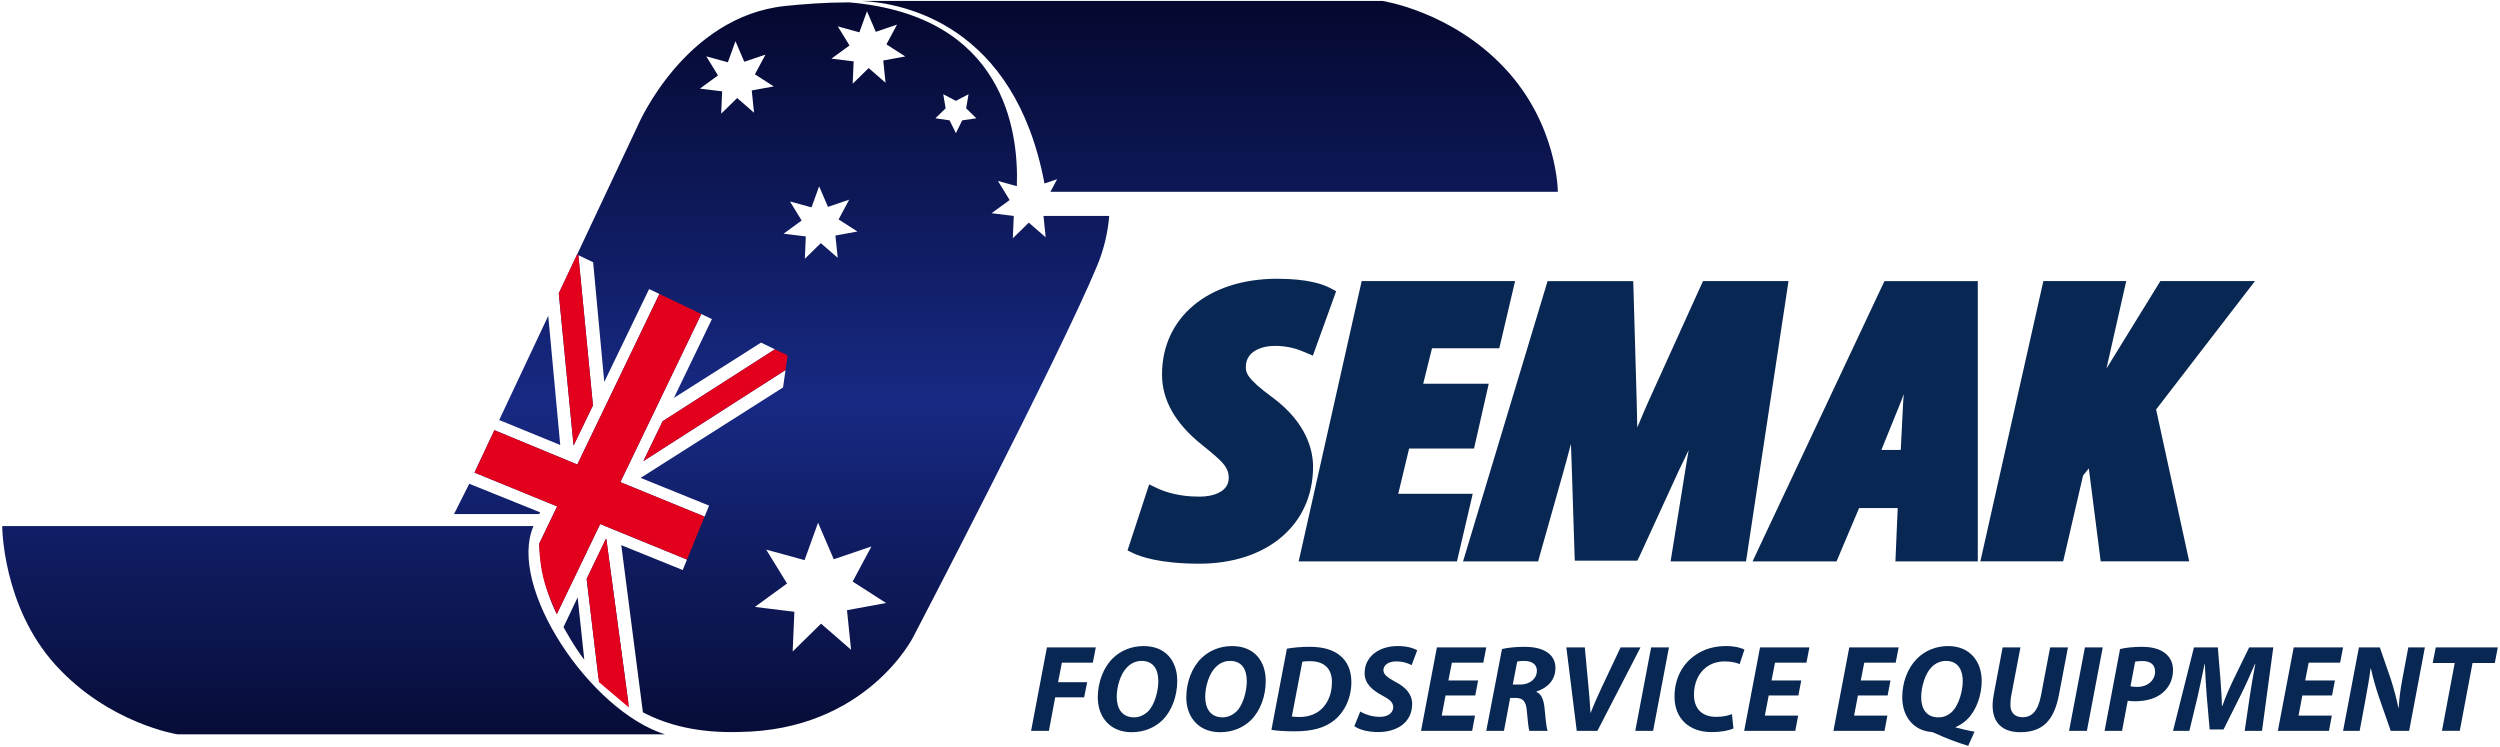 <?xml version="1.0" encoding="utf-8"?>
<!-- Generator: Adobe Illustrator 14.0.0, SVG Export Plug-In . SVG Version: 6.00 Build 43363)  -->
<!DOCTYPE svg PUBLIC "-//W3C//DTD SVG 1.1//EN" "http://www.w3.org/Graphics/SVG/1.1/DTD/svg11.dtd">
<svg version="1.1" xmlns:x="http://ns.adobe.com/Extensibility/1.0/" xmlns:i="http://ns.adobe.com/AdobeIllustrator/10.0/" xmlns:graph="http://ns.adobe.com/Graphs/1.0/"
	 xmlns="http://www.w3.org/2000/svg" xmlns:xlink="http://www.w3.org/1999/xlink" xmlns:a="http://ns.adobe.com/AdobeSVGViewerExtensions/3.0/"
	 x="0px" y="0px" width="516.9px" height="154.4px" viewBox="0 0 516.9 154.4" enable-background="new 0 0 516.9 154.4"
	 xml:space="preserve">
<g id="Flag">
	<g>
		<g>
			<defs>
				<path id="SVGID_1_" d="M111.482,106.294H93.871l2.926-5.823l0.213-0.453l14.665,5.912L111.482,106.294z M113.353,65.305
					l-10.14,21.537l12.621,5.167L113.353,65.305z M137.496,151.834c-15.5-4.874-32.667-30.54-27.187-43.063l-17.447,0.001h-8.063
					H0.458c0,0,0,16.563,11.016,28.709c11.016,12.145,25.236,14.354,25.236,14.354H137.496z M311.084,14.056
					C300.068,2.327,285.849,0.195,285.849,0.195H178.178c8.549,0.455,31.595,4.806,37.78,37.745l2.619-0.889l-1.396,2.605h12.211
					h0.083h92.625C322.101,39.657,322.101,25.785,311.084,14.056z M129.941,145.495l-4.572-34.031l-0.094-0.038l-3.979,8.265
					l2.438,20.42C125.565,142.112,127.616,143.931,129.941,145.495z M215.753,44.648l13.589,0c-0.29,3.453-1.09,6.912-2.489,10.28
					c-7.819,18.835-38.029,76.767-38.029,76.767s-9.661,19.349-36.004,19.65c-8.209,0.237-14.673-1.325-19.894-4.067l-4.471-34.564
					l12.703,5.146l0.887-2.166l-0.005-0.002l-17.95-7.342l-8.965,18.625c-2.866-5.821-3.443-10.945-3.64-14.558l3.711-7.708
					l-17.087-6.996l-0.011-0.004l4.125-8.762h0l17.142,7.098l16.976-35.262l-2.128-1.02l-9.274,19.212l-2.3-24.753l-3.056-1.463
					l3.018,31.06l-4.008,8.304l-3.055-31.456l16.421-34.88c0,0,9.596-22.391,30.413-24.554c3.889-0.404,8.227-0.722,12.85-0.738
					l0.484,0.007c31.886,2.793,34.952,26.519,34.54,37.987l-3.912-1.073l2.424,3.942l-3.74,2.727l4.594,0.564l-0.199,4.623
					l3.304-3.24l3.491,3.038L215.753,44.648z M162.014,48.32l4.594,0.564l-0.199,4.623l3.304-3.24l3.491,3.038l-0.473-4.603
					l4.552-0.836l-3.895-2.5l2.186-4.079l-4.383,1.487l-1.827-4.254l-1.571,4.355l-4.463-1.224l2.424,3.942L162.014,48.32z
					 M148.455,15.594l-3.74,2.727l4.593,0.564l-0.198,4.623l3.303-3.24l3.491,3.038l-0.473-4.603l4.552-0.835l-3.895-2.5l2.187-4.08
					l-4.384,1.487l-1.826-4.253l-1.571,4.354l-4.464-1.224L148.455,15.594z M161.901,80.112c0.203-1.401,0.376-2.615,0.518-3.609
					l-29.391,18.829l3.978-8.24l23.218-14.873l-2.88-1.379l-18.015,11.439l7.868-16.298l-2.2-1.053l-16.735,34.76l17.413,7.125
					l0.004,0.002l0.933-2.275l-14.153-5.731L161.901,80.112z M175.124,126.164l8.09-1.482l-6.921-4.443l3.885-7.25l-7.79,2.645
					l-3.246-7.561l-2.791,7.738l-7.932-2.174l4.308,7.006l-6.645,4.846l8.163,1.002l-0.354,8.215l5.872-5.758l6.203,5.398
					L175.124,126.164z M187.174,11.673l-3.895-2.5l2.187-4.08l-4.384,1.487l-1.826-4.253l-1.571,4.354l-4.464-1.223l2.425,3.942
					l-3.74,2.727l4.593,0.563l-0.198,4.623l3.303-3.24l3.491,3.038l-0.473-4.603L187.174,11.673z M201.875,24.458l-2.118-2.064
					l0.5-2.913l-2.617,1.375l-2.617-1.375l0.5,2.913l-2.118,2.064l2.926,0.425l1.309,2.651l1.309-2.651L201.875,24.458z
					 M119.433,123.518l-2.922,6.141c0,0,2.339,4.282,4.297,6.734L119.433,123.518z"/>
			</defs>
			<clipPath id="SVGID_2_">
				<use xlink:href="#SVGID_1_"  overflow="visible"/>
			</clipPath>
			<g clip-path="url(#SVGID_2_)"  a:adobe-blending-mode="overlay">
				<linearGradient id="SVGID_3_" gradientUnits="userSpaceOnUse" x1="152.913" y1="181.514" x2="152.913" y2="-20.759">
					<stop  offset="0" style="stop-color:#000016"/>
					<stop  offset="0.486" style="stop-color:#172983"/>
					<stop  offset="1" style="stop-color:#00001A"/>
					<a:midPointStop  offset="0" style="stop-color:#000016"/>
					<a:midPointStop  offset="0.5" style="stop-color:#000016"/>
					<a:midPointStop  offset="0.486" style="stop-color:#172983"/>
					<a:midPointStop  offset="0.5" style="stop-color:#172983"/>
					<a:midPointStop  offset="1" style="stop-color:#00001A"/>
				</linearGradient>
				<rect x="-22.919" y="-20.76" fill="url(#SVGID_3_)" width="351.665" height="202.273"/>
			</g>
		</g>
		<g>
			<polygon fill="#E2001D" points="122.601,83.818 119.583,52.758 119.312,52.628 115.533,60.621 118.592,92.122 			"/>
			<path fill="#E2001D" d="M160.223,72.218l-23.218,14.873l-3.978,8.24l29.391-18.829c0.273-1.925,0.427-3.028,0.427-3.028
				L160.223,72.218z"/>
			<path display="none" fill="#E2001D" d="M97.012,100.018l-3.141,6.276h17.612c0,0,0,0,0.193-0.363L97.012,100.018z"/>
			<path fill="#E2001D" d="M144.997,64.927l-8.656-4.145l-16.976,35.262l-17.142-7.098l-4.115,8.766l17.087,6.996l-3.711,7.708
				c0.136,7.147,1.992,10.63,3.64,14.558l8.965-18.625l17.95,7.342l3.635-8.879l-17.413-7.125L144.997,64.927z"/>
			<polygon fill="#E2001D" points="125.274,111.426 121.295,119.69 123.844,141.039 130.049,146.301 125.369,111.464 			"/>
			<path display="none" fill="#E2001D" d="M116.511,129.658c0,0,2.339,4.282,4.297,6.734l-1.375-12.875L116.511,129.658z"/>
		</g>
	</g>
</g>
<g id="Title">
	<g id="fill_solid"  a:adobe-blending-mode="overlay">
		<g  a:adobe-blending-mode="normal">
			<path fill="#082752" d="M264.095,57.634c-14.256,0-23.837,7.965-23.837,19.819c0,5.238,2.74,10.09,8.14,14.424l0.498,0.403
				c3.831,3.104,5.157,4.289,5.157,6.554c0,2.845-3.229,3.85-5.994,3.85c-0.151,0-0.298-0.009-0.452-0.015h-0.032h-0.031
				c-3.464,0-6.515-0.878-8.214-1.691l-1.722-0.836l-0.601,1.814l-3.421,10.454l-0.459,1.398l1.325,0.635
				c1.031,0.492,5.052,2.107,13.475,2.107c14.094,0,23.559-8.059,23.559-20.065c0-3.038-1.09-8.934-8.384-14.309
				c-5.51-4.032-5.51-5.208-5.51-6.342c0-3.19,3.257-4.322,6.029-4.322c2.721,0,4.66,0.67,6.2,1.325l1.634,0.697l0.594-1.67
				l3.717-10.286l0.489-1.366l-1.278-0.685C273.646,58.82,270.458,57.634,264.095,57.634z"/>
			<path fill="#082752" d="M313.254,58.119h-2.111H282.88h-1.338l-0.297,1.312l-12.273,54.6l-0.46,2.038h2.095h29.304h1.329
				l0.305-1.299l2.478-10.612l0.479-2.055h-2.106h-0.005h-13.29l2.248-9.368h12.084h1.335l0.298-1.294l2.281-10.05l0.466-2.044
				h-2.089H294.26l1.821-7.343h12.583h1.329l0.304-1.292l2.477-10.533L313.254,58.119z"/>
			<path fill="#082752" d="M369.787,58.119h-1.95h-14.643h-1.082l-0.449,0.983l-10.65,23.489c-0.469,1.055-1.455,3.271-2.49,5.798
				c-0.022-1.384-0.063-2.727-0.089-3.944l-0.024-1.194l-0.672-23.502l-0.051-1.629h-1.617h-14.844h-1.246l-0.364,1.195
				l-16.463,54.593l-0.647,2.162h2.256h11.981h1.278l0.338-1.223l4.854-17.174c0.388-1.362,0.938-3.362,1.589-5.886
				c0.037,0.912,0.063,1.745,0.1,2.505c0.024,0.833,0.049,1.556,0.075,2.168l0.567,17.86l0.059,1.609h1.609h10.282h1.042l0.46-0.942
				l8.189-17.842c0.349-0.711,1.047-2.13,1.963-4.089c-0.261,1.467-0.481,2.773-0.652,3.906l-2.768,17.164l-0.313,1.942h1.976h12.17
				h1.447l0.219-1.421l8.276-54.6L369.787,58.119z"/>
			<path fill="#082752" d="M408.926,58.121h-1.683h-16.557h-1.057l-0.453,0.962l-25.693,54.594l-1.12,2.394h2.644h13.604h1.107
				l0.438-1.021l4.228-9.997h7.985l-0.398,9.272l-0.075,1.746h1.744h13.604h1.683v-1.681V59.795V58.121z M388.995,93.034
				l3.626-8.959c0.285-0.67,0.622-1.568,1-2.589c-0.055,0.74-0.092,1.391-0.135,1.936L393,93.034H388.995z"/>
			<path fill="#082752" d="M463.49,59.794h0.005 M466.241,58.119h-3.409h-15.225h-0.936l-0.488,0.8L435.9,75.605
				c-0.118,0.196-0.25,0.394-0.37,0.59l3.626-16.028l0.464-2.049h-2.099h-13.696h-1.338l-0.297,1.312l-12.272,54.6l-0.459,2.038
				h2.095h13.695h1.331l0.304-1.301l3.816-16.471l1.185-1.449l2.268,17.755l0.182,1.466h1.477h14.748h2.083l-0.446-2.031
				l-6.401-29.372l18.364-23.848L466.241,58.119z"/>
		</g>
	</g>
</g>
<g id="Subtitle">
	<g id="new_colour">
		<polygon fill="#082752" points="216.461,133.861 226.568,133.861 225.955,137.008 219.558,137.008 218.765,141.053 
			224.777,141.053 224.164,144.174 218.175,144.174 216.871,151.109 213.187,151.109 		"/>
		<path fill="#082752" d="M243.406,140.771c0,3.146-1.1,6.191-3.071,8.137c-1.611,1.561-3.787,2.482-6.371,2.482
			c-4.478,0-6.985-3.174-6.985-7.191c0-3.121,1.151-6.217,3.172-8.162c1.612-1.535,3.813-2.457,6.295-2.457
			C241.001,133.58,243.406,136.65,243.406,140.771 M233.043,137.957c-1.382,1.355-2.149,4.043-2.149,6.115
			c0,2.43,1.1,4.248,3.607,4.248c1.075,0,2.099-0.486,2.892-1.254c1.356-1.357,2.098-4.197,2.098-6.193
			c0-2.148-0.767-4.223-3.48-4.223C234.86,136.65,233.836,137.137,233.043,137.957"/>
		<path fill="#082752" d="M261.703,140.771c0,3.146-1.1,6.191-3.069,8.137c-1.613,1.561-3.788,2.482-6.374,2.482
			c-4.478,0-6.984-3.174-6.984-7.191c0-3.121,1.15-6.217,3.171-8.162c1.613-1.535,3.813-2.457,6.295-2.457
			C259.296,133.58,261.703,136.65,261.703,140.771 M251.34,137.957c-1.383,1.355-2.15,4.043-2.15,6.115
			c0,2.43,1.1,4.248,3.608,4.248c1.075,0,2.099-0.486,2.892-1.254c1.354-1.357,2.097-4.197,2.097-6.193
			c0-2.148-0.767-4.223-3.479-4.223C253.156,136.65,252.133,137.137,251.34,137.957"/>
		<path fill="#082752" d="M266.079,134.119c1.459-0.258,3.095-0.385,4.759-0.385c2.688,0,4.836,0.613,6.295,1.867
			c1.382,1.152,2.252,2.867,2.278,5.4c0,3.326-1.408,6.217-3.557,7.932c-1.996,1.586-4.529,2.277-8.267,2.277
			c-2.072,0-3.863-0.152-4.708-0.307L266.079,134.119z M267.101,148.141c0.437,0.076,0.974,0.104,1.612,0.104
			c1.996,0,3.762-0.717,4.888-2.023c1.178-1.33,1.791-3.121,1.791-5.193c0-2.713-1.51-4.324-4.555-4.324
			c-0.639,0-1.177,0.025-1.56,0.102L267.101,148.141z"/>
		<path fill="#082752" d="M281.251,147.117c1.024,0.613,2.482,1.1,4.069,1.1c1.434,0,2.739-0.664,2.739-2.021
			c0-0.973-0.743-1.611-2.329-2.43c-1.842-0.998-3.583-2.33-3.583-4.582c0-3.479,3.045-5.604,6.807-5.604
			c2.099,0,3.326,0.461,4.068,0.871l-1.151,3.07c-0.563-0.307-1.791-0.793-3.224-0.768c-1.714,0-2.611,0.869-2.611,1.816
			c0,0.998,1.051,1.611,2.509,2.432c2.1,1.1,3.43,2.508,3.43,4.555c0,3.838-3.174,5.809-7.012,5.809
			c-2.405,0-4.119-0.615-4.939-1.229L281.251,147.117z"/>
		<polygon fill="#082752" points="305.025,143.791 298.882,143.791 298.089,147.961 304.973,147.961 304.384,151.109 
			293.816,151.109 297.091,133.861 307.302,133.861 306.687,137.01 300.188,137.01 299.472,140.693 305.614,140.693 		"/>
		<path fill="#082752" d="M310.552,134.195c1.152-0.281,2.891-0.461,4.606-0.461c1.638,0,3.325,0.256,4.528,0.998
			c1.126,0.664,1.92,1.766,1.92,3.377c0,2.559-1.715,4.146-3.916,4.861v0.104c1.024,0.436,1.459,1.586,1.64,3.146
			c0.204,1.92,0.356,4.172,0.664,4.889h-3.787c-0.153-0.461-0.332-1.945-0.513-4.068c-0.151-2.1-0.868-2.738-2.327-2.738h-1.126
			l-1.279,6.807h-3.66L310.552,134.195z M312.779,141.539h1.535c1.996,0,3.454-1.203,3.454-2.893c0-1.381-1.176-1.996-2.635-1.996
			c-0.692,0-1.126,0.053-1.434,0.129L312.779,141.539z"/>
		<path fill="#082752" d="M326.007,151.109l-2.147-17.248h3.812l0.769,8.215c0.178,1.816,0.306,3.506,0.409,5.297h0.052
			c0.638-1.689,1.458-3.531,2.302-5.322l3.864-8.189h4.12l-8.906,17.248H326.007z"/>
		<polygon fill="#082752" points="345.072,133.861 341.797,151.109 338.111,151.109 341.386,133.861 		"/>
		<path fill="#082752" d="M358.404,150.623c-0.922,0.408-2.481,0.742-4.555,0.742c-4.554,0-7.626-2.764-7.626-7.318
			c0-3.865,1.741-6.885,4.352-8.625c1.791-1.252,3.913-1.842,6.346-1.842c1.867,0,3.274,0.436,3.761,0.742l-0.998,2.994
			c-0.511-0.256-1.637-0.563-3.122-0.563c-1.483,0-2.891,0.461-3.939,1.33c-1.459,1.178-2.38,3.148-2.38,5.553
			c0,2.738,1.534,4.58,4.579,4.58c1.202,0,2.405-0.205,3.275-0.563L358.404,150.623z"/>
		<polygon fill="#082752" points="371.837,143.791 365.696,143.791 364.903,147.961 371.787,147.961 371.197,151.109 
			360.629,151.109 363.905,133.861 374.115,133.861 373.5,137.01 367.001,137.01 366.285,140.693 372.426,140.693 		"/>
		<polygon fill="#082752" points="390.287,143.791 384.146,143.791 383.353,147.961 390.236,147.961 389.648,151.109 
			379.08,151.109 382.355,133.861 392.564,133.861 391.951,137.01 385.451,137.01 384.734,140.693 390.876,140.693 		"/>
		<path fill="#082752" d="M406.946,154.205c-2.354-0.691-4.887-1.689-6.448-2.432c-0.793-0.357-1.049-0.434-1.202-0.434
			c-3.353-0.256-5.988-2.867-5.988-7.191c0-2.943,1.049-5.936,2.994-7.906c1.688-1.74,4.043-2.662,6.474-2.662
			c4.684,0,6.96,3.352,6.96,7.191c0,2.891-1.049,6.014-2.917,7.881c-0.666,0.691-1.535,1.279-2.508,1.689v0.051
			c1.049,0.281,2.483,0.639,3.942,0.895L406.946,154.205z M399.373,137.93c-1.383,1.408-2.149,4.197-2.149,6.219
			c0,2.432,1.099,4.172,3.582,4.172c1.126,0,2.098-0.461,2.866-1.229c1.355-1.383,2.148-4.223,2.148-6.295
			c0-1.945-0.767-4.146-3.455-4.146C401.189,136.65,400.166,137.137,399.373,137.93"/>
		<path fill="#082752" d="M417.745,133.861l-1.894,9.93c-0.128,0.588-0.179,1.279-0.179,2.047c0,1.381,0.843,2.457,2.508,2.457
			c1.918,0,3.199-1.279,3.812-4.479l1.896-9.955h3.683l-1.866,9.801c-0.998,5.221-3.302,7.729-7.984,7.729
			c-3.557,0-5.732-1.816-5.732-5.502c0-0.742,0.104-1.586,0.257-2.406l1.816-9.621H417.745z"/>
		<polygon fill="#082752" points="434.762,133.861 431.487,151.109 427.8,151.109 431.076,133.861 		"/>
		<path fill="#082752" d="M438.344,134.195c1.099-0.281,2.839-0.461,4.503-0.461c1.536,0,3.327,0.256,4.581,1.15
			c1.151,0.795,1.867,1.996,1.867,3.66c0,2.176-0.997,3.813-2.354,4.861c-1.407,1.102-3.402,1.586-5.502,1.586
			c-0.613,0-1.125-0.051-1.509-0.102l-1.177,6.219h-3.609L438.344,134.195z M440.494,141.896c0.384,0.076,0.793,0.129,1.406,0.129
			c2.228,0,3.686-1.434,3.686-3.148c0-1.662-1.202-2.201-2.637-2.201c-0.689,0-1.177,0.053-1.483,0.129L440.494,141.896z"/>
		<path fill="#082752" d="M464.112,151.109l1.049-7.113c0.281-1.869,0.666-4.248,1.151-6.73h-0.076
			c-0.946,2.227-2.021,4.605-2.969,6.5l-3.53,7.063h-2.867l-0.613-6.986c-0.155-1.895-0.282-4.273-0.384-6.576h-0.052
			c-0.486,2.277-0.998,4.861-1.434,6.73l-1.714,7.113h-3.378l4.325-17.248h4.938l0.537,6.551c0.104,1.613,0.282,3.584,0.309,5.502
			h0.103c0.665-1.918,1.585-3.941,2.328-5.502l3.199-6.551h4.988l-2.329,17.248H464.112z"/>
		<polygon fill="#082752" points="482.178,143.791 476.036,143.791 475.243,147.961 482.126,147.961 481.537,151.109 
			470.97,151.109 474.245,133.861 484.455,133.861 483.841,137.01 477.341,137.01 476.625,140.693 482.766,140.693 		"/>
		<path fill="#082752" d="M484.455,151.109l3.275-17.248h4.325l2.276,6.576c0.691,2.201,1.152,3.992,1.563,5.887h0.077
			c0.076-1.766,0.306-3.66,0.793-6.193l1.177-6.27h3.428l-3.25,17.248h-3.812l-2.405-6.885c-0.767-2.328-1.228-3.889-1.688-6.012
			l-0.076,0.025c-0.205,1.662-0.616,4.119-1.127,6.832l-1.125,6.039H484.455z"/>
		<polygon fill="#082752" points="507.537,137.086 502.982,137.086 503.621,133.861 516.441,133.861 515.828,137.086 
			511.221,137.086 508.586,151.107 504.9,151.107 		"/>
	</g>
</g>
</svg>
